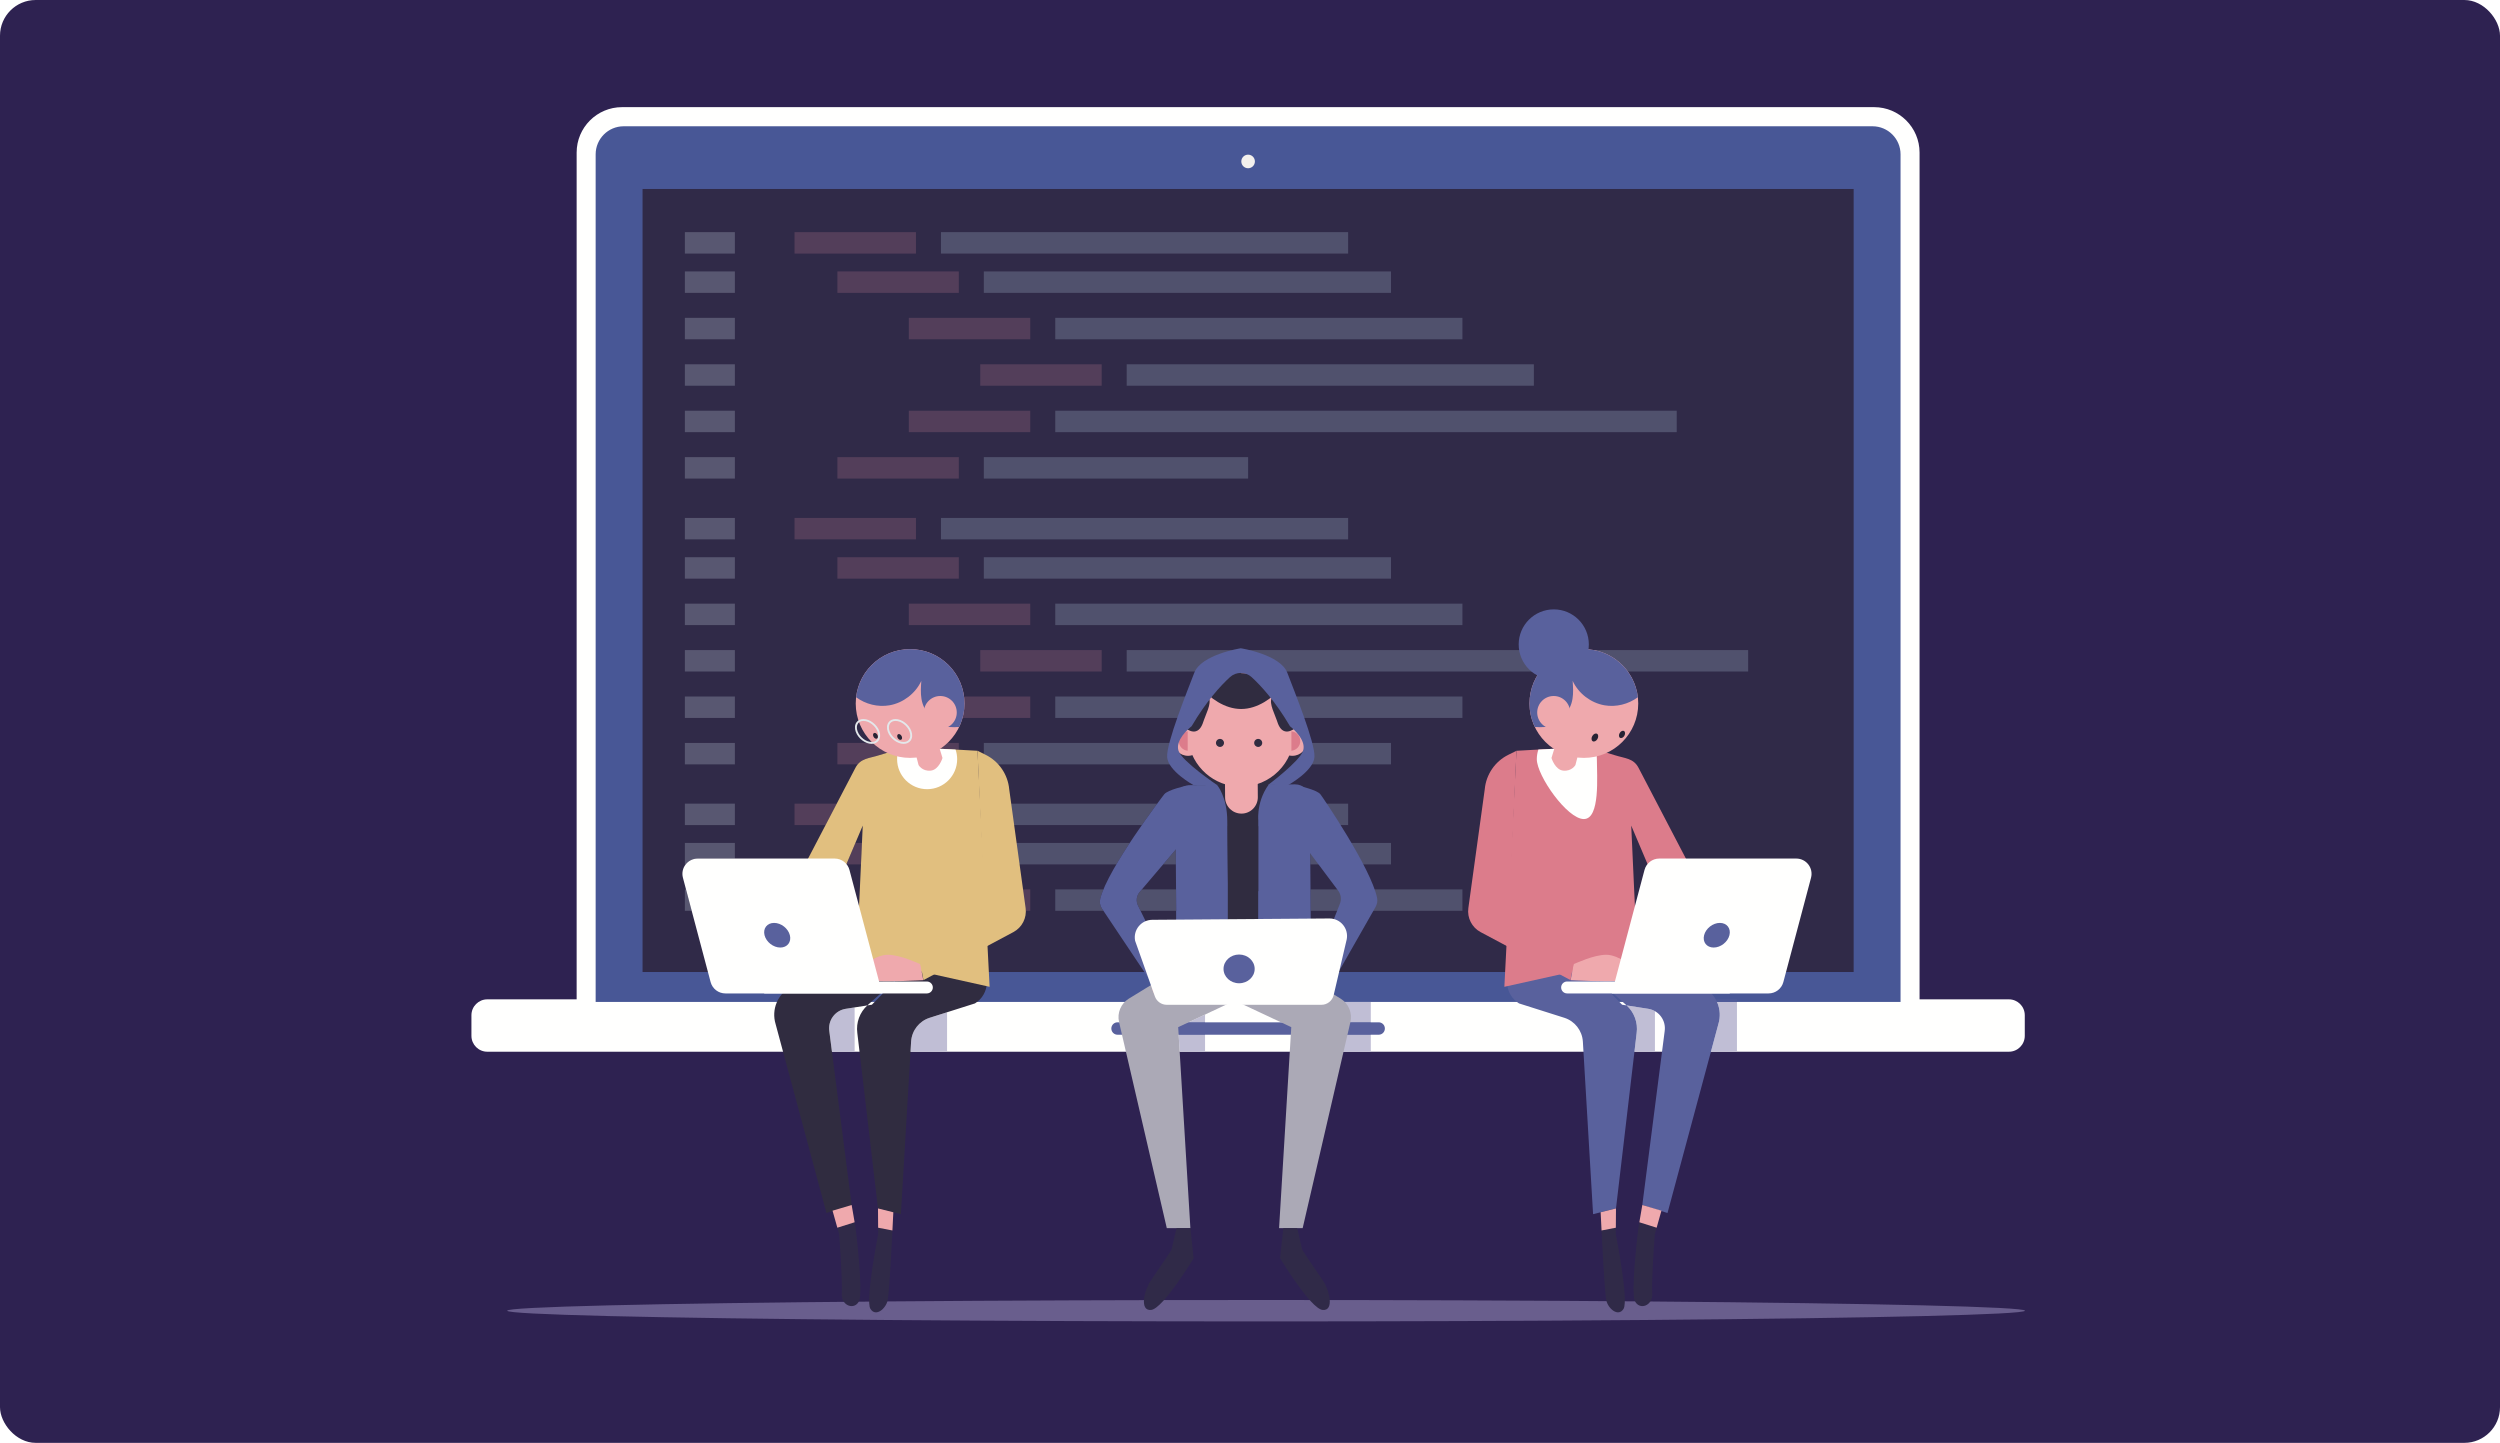 <?xml version="1.0" encoding="UTF-8"?>
<svg width="700px" height="404px" viewBox="0 0 700 404" version="1.1" xmlns="http://www.w3.org/2000/svg" xmlns:xlink="http://www.w3.org/1999/xlink">
    <!-- Generator: Sketch 53.1 (72631) - https://sketchapp.com -->
    <title>Group 12</title>
    <desc>Created with Sketch.</desc>
    <defs>
        <filter x="-3.5%" y="-250.0%" width="107.1%" height="600.0%" filterUnits="objectBoundingBox" id="filter-1">
            <feGaussianBlur stdDeviation="5" in="SourceGraphic"></feGaussianBlur>
        </filter>
    </defs>
    <g id="Page-1" stroke="none" stroke-width="1" fill="none" fill-rule="evenodd">
        <g id="Group-12">
            <rect id="Rectangle" fill="#2E2251" x="0" y="0" width="700" height="404" rx="10"></rect>
            <ellipse id="Oval" fill="#D4C8F6" opacity="0.6" filter="url(#filter-1)" cx="354.5" cy="367" rx="212.5" ry="3"></ellipse>
            <g id="Group" transform="translate(132, 30)">
                <path d="M392.754,0 L42.183,0 C35.157,0 29.46,5.697 29.46,12.724 L29.46,254.15 L405.478,254.15 L405.478,12.724 C405.478,5.697 399.781,0 392.754,0" id="Fill-5" fill="#FFFFFE"></path>
                <path d="M430.487,249.815 L4.45,249.815 C1.992,249.815 0,251.808 0,254.265 L0,260.032 C0,262.489 1.992,264.481 4.45,264.481 L430.487,264.481 C432.946,264.481 434.938,262.489 434.938,260.032 L434.938,254.265 C434.938,251.808 432.946,249.815 430.487,249.815" id="Fill-6" fill="#FFFFFE"></path>
                <path d="M392.301,5.357 L42.637,5.357 C38.3,5.357 34.783,8.873 34.783,13.211 L34.783,250.535 L400.154,250.535 L400.154,13.211 C400.154,8.873 396.639,5.357 392.301,5.357" id="Fill-7" fill="#485796"></path>
                <polygon id="Fill-8" fill="#302A48" points="47.914 242.162 387.024 242.162 387.024 22.915 47.914 22.915"></polygon>
                <path d="M219.374,15.208 C219.374,16.26 218.521,17.112 217.469,17.112 C216.417,17.112 215.564,16.26 215.564,15.208 C215.564,14.155 216.417,13.303 217.469,13.303 C218.521,13.303 219.374,14.155 219.374,15.208" id="Fill-9" fill="#F3F0ED"></path>
                <path d="M254.025,256.244 L180.913,256.244 C179.952,256.244 179.173,257.023 179.173,257.984 C179.173,258.945 179.952,259.726 180.913,259.726 L254.025,259.726 C254.987,259.726 255.766,258.945 255.766,257.984 C255.766,257.023 254.987,256.244 254.025,256.244" id="Fill-10" fill="#59619D"></path>
                <polygon id="Fill-11" fill="#533E5A" points="90.47 41 124.47 41 124.47 35 90.47 35"></polygon>
                <polygon id="Fill-12" fill="#585771" points="59.765 41 73.764 41 73.764 35 59.765 35"></polygon>
                <polygon id="Fill-13" fill="#585771" points="59.765 52.001 73.764 52.001 73.764 46 59.765 46"></polygon>
                <polygon id="Fill-14" fill="#585771" points="59.765 65.001 73.764 65.001 73.764 59 59.765 59"></polygon>
                <polygon id="Fill-15" fill="#585771" points="59.765 78.001 73.764 78.001 73.764 72.001 59.765 72.001"></polygon>
                <polygon id="Fill-16" fill="#585771" points="59.765 91.001 73.764 91.001 73.764 85.001 59.765 85.001"></polygon>
                <polygon id="Fill-17" fill="#585771" points="59.765 104.001 73.764 104.001 73.764 98.001 59.765 98.001"></polygon>
                <polygon id="Fill-18" fill="#50516D" points="131.47 41 245.475 41 245.475 35 131.47 35"></polygon>
                <polygon id="Fill-19" fill="#533E5A" points="102.471 52.001 136.471 52.001 136.471 46 102.471 46"></polygon>
                <polygon id="Fill-20" fill="#50516D" points="143.471 52.001 257.476 52.001 257.476 46 143.471 46"></polygon>
                <polygon id="Fill-21" fill="#533E5A" points="122.472 65.001 156.472 65.001 156.472 59 122.472 59"></polygon>
                <polygon id="Fill-22" fill="#50516D" points="163.472 65.001 277.478 65.001 277.478 59 163.472 59"></polygon>
                <polygon id="Fill-23" fill="#533E5A" points="142.473 78.001 176.473 78.001 176.473 72.001 142.473 72.001"></polygon>
                <polygon id="Fill-24" fill="#50516D" points="183.473 78.001 297.479 78.001 297.479 72.001 183.473 72.001"></polygon>
                <polygon id="Fill-25" fill="#533E5A" points="122.472 91.001 156.472 91.001 156.472 85.001 122.472 85.001"></polygon>
                <polygon id="Fill-26" fill="#50516D" points="163.472 91.001 337.481 91.001 337.481 85.001 163.472 85.001"></polygon>
                <polygon id="Fill-27" fill="#533E5A" points="102.471 104.001 136.471 104.001 136.471 98.001 102.471 98.001"></polygon>
                <polygon id="Fill-28" fill="#50516D" points="143.471 104.001 217.473 104.001 217.473 98.001 143.471 98.001"></polygon>
                <polygon id="Fill-29" fill="#533E5A" points="90.47 121.022 124.47 121.022 124.47 115.022 90.47 115.022"></polygon>
                <polygon id="Fill-30" fill="#585771" points="59.765 121.022 73.764 121.022 73.764 115.022 59.765 115.022"></polygon>
                <polygon id="Fill-31" fill="#585771" points="59.765 132.023 73.764 132.023 73.764 126.023 59.765 126.023"></polygon>
                <polygon id="Fill-32" fill="#585771" points="59.765 145.023 73.764 145.023 73.764 139.023 59.765 139.023"></polygon>
                <polygon id="Fill-33" fill="#585771" points="59.765 158.023 73.764 158.023 73.764 152.023 59.765 152.023"></polygon>
                <polygon id="Fill-34" fill="#585771" points="59.765 171.023 73.764 171.023 73.764 165.023 59.765 165.023"></polygon>
                <polygon id="Fill-35" fill="#585771" points="59.765 184.022 73.764 184.022 73.764 178.023 59.765 178.023"></polygon>
                <polygon id="Fill-36" fill="#50516D" points="131.47 121.022 245.475 121.022 245.475 115.022 131.47 115.022"></polygon>
                <polygon id="Fill-37" fill="#533E5A" points="102.471 132.023 136.471 132.023 136.471 126.023 102.471 126.023"></polygon>
                <polygon id="Fill-38" fill="#50516D" points="143.471 132.023 257.476 132.023 257.476 126.023 143.471 126.023"></polygon>
                <polygon id="Fill-39" fill="#533E5A" points="122.472 145.023 156.472 145.023 156.472 139.023 122.472 139.023"></polygon>
                <polygon id="Fill-40" fill="#50516D" points="163.472 145.023 277.478 145.023 277.478 139.023 163.472 139.023"></polygon>
                <polyline id="Fill-41" fill="#533E5A" points="99.155 201.022 90.47 201.022 90.47 195.022 102.285 195.022 99.155 201.022"></polyline>
                <polygon id="Fill-42" fill="#585771" points="59.765 201.022 73.764 201.022 73.764 195.022 59.765 195.022"></polygon>
                <path d="M59.999,212.023 L59.765,212.023 L59.765,206.023 L73.764,206.023 L73.764,210.393 L63.361,210.393 C61.975,210.393 60.774,211.04 59.999,212.023" id="Fill-43" fill="#585771"></path>
                <polyline id="Fill-44" fill="#585771" points="61.676 225.023 59.765 225.023 59.765 219.023 60.083 219.023 61.676 225.023"></polyline>
                <path d="M245.475,201.022 L234.801,201.022 L234.756,195.022 L245.475,195.022 L245.475,201.022 M187.715,201.022 L143.656,201.022 L143.467,195.022 L192.017,195.022 C190.884,196.556 189.368,198.648 187.715,201.022" id="Fill-45" fill="#50516D"></path>
                <path d="M109.073,212.023 L105.072,212.023 C105.049,211.993 105.025,211.964 105.001,211.936 L107.509,206.023 L109.348,206.023 L109.073,212.023" id="Fill-46" fill="#533E5A"></path>
                <path d="M257.476,212.023 L234.885,212.023 L234.839,206.023 L257.476,206.023 L257.476,212.023 M197.242,212.023 L193.686,212.023 L197.21,207.877 L197.242,212.023 M180.58,212.023 L144.002,212.023 L143.813,206.023 L184.329,206.023 C183.028,208.006 181.742,210.046 180.58,212.023" id="Fill-47" fill="#50516D"></path>
                <polyline id="Fill-48" fill="#533E5A" points="156.472 225.023 144.41 225.023 144.222 219.023 156.472 219.023 156.472 225.023"></polyline>
                <path d="M277.478,225.023 L234.984,225.023 L234.938,219.023 L277.478,219.023 L277.478,225.023 M197.34,225.023 L187.352,225.023 L186.631,223.557 C186.019,222.312 186.204,220.822 187.103,219.766 L187.735,219.023 L197.295,219.023 L197.34,225.023 M176.959,225.023 L163.472,225.023 L163.472,219.023 L176.963,219.023 C176.571,219.969 176.267,220.842 176.072,221.619 C175.831,222.58 176.003,223.595 176.554,224.418 L176.959,225.023" id="Fill-49" fill="#50516D"></path>
                <polygon id="Fill-50" fill="#533E5A" points="142.473 158.023 176.473 158.023 176.473 152.023 142.473 152.023"></polygon>
                <polygon id="Fill-51" fill="#50516D" points="183.473 158.023 357.483 158.023 357.483 152.023 183.473 152.023"></polygon>
                <polygon id="Fill-52" fill="#533E5A" points="122.472 171.023 156.472 171.023 156.472 165.023 122.472 165.023"></polygon>
                <polygon id="Fill-53" fill="#50516D" points="163.472 171.023 277.478 171.023 277.478 165.023 163.472 165.023"></polygon>
                <path d="M108.153,184.022 L102.471,184.022 L102.471,178.023 L136.471,178.023 L136.471,179.922 C132.022,179.679 125.966,179.376 123.459,179.376 C121.181,179.376 117.288,180.457 114.216,181.442 C111.72,182.242 109.591,182.289 108.153,184.022" id="Fill-54" fill="#533E5A"></path>
                <polygon id="Fill-55" fill="#50516D" points="143.471 184.022 257.476 184.022 257.476 178.023 143.471 178.023"></polygon>
                <path d="M107.295,264.481 L100.945,264.481 L100.204,258.718 C99.764,255.723 101.82,252.933 104.81,252.464 L107.295,252.075 L107.295,264.481" id="Fill-56" fill="#C0BED5"></path>
                <path d="M133.177,264.481 L122.942,264.481 L123.113,261.6 C123.32,258.533 125.383,255.905 128.313,254.976 L133.177,253.433 L133.177,264.481" id="Fill-57" fill="#C0BED5"></path>
                <path d="M331.382,264.481 L325.644,264.481 L326.262,259.239 C326.649,256.36 325.6,253.476 323.459,251.518 L329.501,252.464 C330.183,252.571 330.816,252.798 331.382,253.121 L331.382,264.481" id="Fill-58" fill="#C0BED5"></path>
                <path d="M354.349,264.481 L347.057,264.481 L349.146,256.721 C349.785,254.617 349.604,252.43 348.76,250.535 L354.349,250.535 L354.349,264.481" id="Fill-59" fill="#C0BED5"></path>
                <path d="M354.349,250.535 L348.76,250.535 C348.651,250.29 348.53,250.05 348.399,249.815 L354.349,249.815 L354.349,250.535" id="Fill-60" fill="#4E5A98"></path>
                <path d="M113.838,308.363 L113.89,315.568 C113.89,315.568 112.979,320.183 112.251,325.1 C111.522,330.018 110.976,335.238 111.704,336.452 C113.161,338.881 116.075,336.452 116.561,334.024 C117.047,331.596 117.776,316.54 117.776,316.54 L118.261,306.826 L113.838,308.363" id="Fill-61" fill="#302A48"></path>
                <path d="M106.464,307.401 L107.576,313.869 C107.576,313.869 109.762,331.596 108.548,334.267 C107.333,336.939 103.448,335.724 103.691,332.081 C103.934,328.439 102.963,315.568 102.963,315.568 L100.777,307.798 L106.464,307.401" id="Fill-62" fill="#302A48"></path>
                <path d="M109.47,228.439 L110.002,236.42 L89.441,246.342 C85.728,248.344 83.941,252.685 85.166,256.721 L99.41,309.646 L106.464,307.401 L100.204,258.718 C99.764,255.723 101.82,252.933 104.81,252.464 L112.13,251.317 L119.929,243.371 L110.915,251.461 C108.732,253.42 107.659,256.332 108.05,259.239 L113.838,308.363 L120.25,309.966 L123.113,261.6 C123.32,258.533 125.383,255.905 128.313,254.976 L140.985,250.956 C143.002,249.728 144.257,247.56 144.32,245.198 L143.787,228.173 L109.47,228.439" id="Fill-63" fill="#302C40"></path>
                <path d="M145.091,246.305 L141.697,180.219 C141.697,180.219 127.641,179.376 123.459,179.376 C121.181,179.376 117.288,180.457 114.216,181.442 C111.328,182.367 108.93,182.285 107.528,184.974 L84.477,229.153 L98.64,230.503 L103.362,225.107 L100.96,221.466 L109.571,201.158 L107.881,238.036 L145.091,246.305" id="Fill-64" fill="#E1BF7F"></path>
                <path d="M127.596,190.973 C132.241,190.973 136.007,187.207 136.007,182.563 C136.007,181.62 135.845,180.718 135.559,179.872 C131.229,179.64 125.799,179.376 123.459,179.376 C122.432,179.376 121.072,179.602 119.611,179.934 C119.339,180.761 119.186,181.644 119.186,182.563 C119.186,187.207 122.952,190.973 127.596,190.973" id="Fill-66" fill="#FFFFFE"></path>
                <path d="M122.04,172.578 C122.435,173.367 125.195,184.209 125.195,184.209 C125.195,184.209 126.18,185.983 128.546,185.786 C130.911,185.589 131.897,182.237 131.897,182.237 L127.757,168.636 L122.04,172.578" id="Fill-75" fill="#EFA9AD"></path>
                <path d="M136.631,165.901 C136.631,173.37 128.701,181.635 121.233,181.635 C113.764,181.635 109.584,173.37 109.584,165.901 C109.584,158.433 115.639,152.378 123.108,152.378 C130.576,152.378 136.631,158.433 136.631,165.901" id="Fill-76" fill="#EFA9AD"></path>
                <path d="M138.055,166.984 C138.055,175.394 131.239,182.21 122.83,182.21 C114.421,182.21 107.605,175.394 107.605,166.984 C107.605,158.576 114.421,151.76 122.83,151.76 C131.239,151.76 138.055,158.576 138.055,166.984" id="Fill-77" fill="#EFA9AD"></path>
                <path d="M109.772,171.86 C109.106,171.86 108.562,172.111 108.24,172.567 C107.861,173.105 107.812,173.89 108.107,174.719 C108.703,176.393 110.474,177.755 112.055,177.755 C112.721,177.755 113.265,177.504 113.587,177.048 C113.966,176.511 114.015,175.726 113.72,174.897 C113.124,173.223 111.353,171.86 109.772,171.86 Z M112.055,178.285 C110.268,178.285 108.273,176.766 107.609,174.897 C107.255,173.902 107.327,172.941 107.808,172.262 C108.232,171.661 108.929,171.33 109.772,171.33 C111.559,171.33 113.554,172.851 114.219,174.719 C114.572,175.713 114.5,176.673 114.02,177.354 C113.596,177.954 112.898,178.285 112.055,178.285 L112.055,178.285 Z" id="Fill-78" fill="#E3E8EB"></path>
                <path d="M118.74,171.86 C118.075,171.86 117.531,172.111 117.209,172.567 C116.829,173.105 116.781,173.89 117.076,174.719 C117.672,176.393 119.442,177.755 121.024,177.755 C121.69,177.755 122.233,177.504 122.555,177.048 C122.934,176.511 122.983,175.726 122.688,174.897 C122.093,173.223 120.322,171.86 118.74,171.86 Z M121.024,178.285 C119.236,178.285 117.241,176.766 116.577,174.897 C116.223,173.902 116.296,172.941 116.776,172.262 C117.2,171.661 117.897,171.33 118.74,171.33 C120.528,171.33 122.523,172.851 123.187,174.719 C123.541,175.713 123.468,176.673 122.989,177.354 C122.565,177.954 121.867,178.285 121.024,178.285 L121.024,178.285 Z" id="Fill-79" fill="#E3E8EB"></path>
                <path d="M113.657,175.728 C113.9,176.148 113.862,176.625 113.573,176.792 C113.283,176.96 112.852,176.754 112.609,176.333 C112.365,175.912 112.403,175.436 112.693,175.269 C112.982,175.101 113.413,175.307 113.657,175.728" id="Fill-80" fill="#272334"></path>
                <path d="M120.422,176.05 C120.665,176.471 120.628,176.947 120.338,177.114 C120.049,177.281 119.617,177.076 119.374,176.655 C119.131,176.234 119.169,175.757 119.458,175.59 C119.747,175.423 120.179,175.629 120.422,176.05" id="Fill-81" fill="#272334"></path>
                <path d="M125.686,239.952 C125.095,239.755 120.099,237.334 116.551,237.334 C113.003,237.334 108.666,241.079 108.666,241.079 C108.666,241.079 108.074,243.051 110.44,242.656 C112.805,242.262 110.115,244.145 110.115,244.145 C110.115,244.145 110.243,244.233 113.003,244.628 C115.762,245.023 126.523,244.443 126.523,244.443 L125.686,239.952" id="Fill-82" fill="#EFA9AD"></path>
                <path d="M141.697,180.219 L143.599,223.714 L125.721,239.889 L126.573,244.429 L151.749,230.985 C154.184,229.685 155.551,227.005 155.173,224.271 L150.58,190.986 C150.201,186.834 147.69,183.177 143.951,181.331 L141.697,180.219" id="Fill-83" fill="#E1BF7F"></path>
                <path d="M127.523,248.161 L81.981,248.161 L81.981,244.822 L127.523,244.822 C128.445,244.822 129.192,245.57 129.192,246.492 C129.192,247.414 128.445,248.161 127.523,248.161" id="Fill-84" fill="#FFFFFE"></path>
                <path d="M115.028,248.161 L71.112,248.161 C69.169,248.161 67.47,246.855 66.972,244.977 L59.221,215.774 C58.5,213.057 60.549,210.393 63.361,210.393 L101.709,210.393 C103.651,210.393 105.35,211.699 105.849,213.577 L115.028,248.161" id="Fill-85" fill="#FFFFFE"></path>
                <path d="M89.165,231.862 C89.646,233.768 88.448,235.312 86.488,235.312 C84.529,235.312 82.55,233.768 82.069,231.862 C81.588,229.958 82.786,228.413 84.746,228.413 C86.706,228.413 88.684,229.958 89.165,231.862" id="Fill-88" fill="#59619D"></path>
                <path d="M122.83,151.76 C115.017,151.76 108.588,157.647 107.714,165.226 C110.361,167.182 113.81,168.052 117.058,167.484 C120.893,166.815 124.329,164.179 125.969,160.648 C125.852,162.335 125.735,164.041 126.016,165.708 C126.298,167.376 127.021,169.026 128.323,170.106 C128.42,168.924 128.532,167.693 129.15,166.68 C129.767,165.667 131.053,164.956 132.158,165.387 C132.951,165.695 133.459,166.521 133.577,167.362 C133.696,168.204 133.479,169.06 133.17,169.852 C132.683,171.096 131.962,172.247 131.054,173.228 C132.854,173.512 134.748,173.724 136.55,173.551 C137.505,171.561 138.055,169.34 138.055,166.984 C138.055,158.576 131.239,151.76 122.83,151.76" id="Fill-89" fill="#59619D"></path>
                <path d="M135.893,169.494 C135.893,172.042 133.828,174.107 131.28,174.107 C128.732,174.107 126.667,172.042 126.667,169.494 C126.667,166.946 128.732,164.881 131.28,164.881 C133.828,164.881 135.893,166.946 135.893,169.494" id="Fill-90" fill="#EFA9AD"></path>
                <polyline id="Fill-91" fill="#EFA9AD" points="106.464 307.401 107.295 312.233 102.454 313.76 101.112 308.99 106.464 307.401"></polyline>
                <polyline id="Fill-92" fill="#EFA9AD" points="113.877 313.76 117.876 314.531 118.131 309.437 113.838 308.363 113.877 313.76"></polyline>
                <path d="M320.474,308.363 L320.421,315.568 C320.421,315.568 321.332,320.183 322.061,325.1 C322.789,330.018 323.335,335.238 322.607,336.452 C321.15,338.881 318.236,336.452 317.75,334.024 C317.265,331.596 316.536,316.54 316.536,316.54 L316.05,306.826 L320.474,308.363" id="Fill-93" fill="#302A48"></path>
                <path d="M327.848,307.401 L326.736,313.869 C326.736,313.869 324.55,331.596 325.764,334.267 C326.978,336.939 330.864,335.724 330.62,332.081 C330.378,328.439 331.349,315.568 331.349,315.568 L333.534,307.798 L327.848,307.401" id="Fill-94" fill="#302A48"></path>
                <path d="M324.842,228.439 L324.31,236.42 L344.87,246.342 C348.583,248.344 350.371,252.685 349.146,256.721 L334.901,309.646 L327.848,307.401 L334.108,258.718 C334.547,255.723 332.492,252.933 329.501,252.464 L322.182,251.317 L314.382,243.371 L323.397,251.461 C325.579,253.42 326.653,256.332 326.262,259.239 L320.474,308.363 L314.062,309.966 L311.199,261.6 C310.991,258.533 308.929,255.905 305.998,254.976 L293.326,250.956 C291.31,249.728 290.054,247.56 289.992,245.198 L290.524,228.173 L324.842,228.439" id="Fill-95" fill="#59619D"></path>
                <path d="M289.221,246.305 L292.614,180.219 C292.614,180.219 306.67,179.376 310.853,179.376 C313.131,179.376 317.024,180.457 320.096,181.442 C322.984,182.367 325.381,182.285 326.783,184.974 L349.834,229.153 L335.671,230.503 L330.95,225.107 L333.351,221.466 L324.74,201.158 L326.431,238.036 L289.221,246.305" id="Fill-96" fill="#DC7C8B"></path>
                <path d="M311.469,199.335 C306.824,199.335 298.305,187.207 298.305,182.563 C298.305,181.62 298.466,180.718 298.752,179.872 C303.082,179.64 308.512,179.376 310.853,179.376 C311.879,179.376 313.24,179.602 314.7,179.934 C314.973,180.761 315.125,181.644 315.125,182.563 C315.125,187.207 316.114,199.335 311.469,199.335" id="Fill-98" fill="#FFFFFE"></path>
                <path d="M312.271,172.578 C311.877,173.367 309.117,184.209 309.117,184.209 C309.117,184.209 308.131,185.983 305.766,185.786 C303.401,185.589 302.414,182.237 302.414,182.237 L306.554,168.636 L312.271,172.578" id="Fill-103" fill="#EFA9AD"></path>
                <path d="M297.681,165.901 C297.681,173.37 305.611,181.635 313.079,181.635 C320.548,181.635 324.727,173.37 324.727,165.901 C324.727,158.433 318.673,152.378 311.204,152.378 C303.736,152.378 297.681,158.433 297.681,165.901" id="Fill-104" fill="#EFA9AD"></path>
                <path d="M296.257,166.984 C296.257,175.394 303.073,182.21 311.482,182.21 C319.891,182.21 326.707,175.394 326.707,166.984 C326.707,158.576 319.891,151.76 311.482,151.76 C303.073,151.76 296.257,158.576 296.257,166.984" id="Fill-105" fill="#EFA9AD"></path>
                <path d="M321.509,175.26 C321.205,175.785 321.252,176.381 321.614,176.59 C321.975,176.798 322.515,176.541 322.818,176.016 C323.121,175.489 323.074,174.894 322.713,174.686 C322.352,174.477 321.813,174.733 321.509,175.26" id="Fill-106" fill="#272334"></path>
                <path d="M313.846,176.089 C313.513,176.666 313.564,177.32 313.961,177.549 C314.358,177.778 314.95,177.496 315.283,176.919 C315.616,176.341 315.566,175.688 315.168,175.458 C314.772,175.229 314.179,175.511 313.846,176.089" id="Fill-107" fill="#272334"></path>
                <path d="M308.625,239.952 C309.217,239.755 314.212,237.334 317.761,237.334 C321.309,237.334 325.646,241.079 325.646,241.079 C325.646,241.079 326.238,243.051 323.871,242.656 C321.506,242.262 324.198,244.145 324.198,244.145 C324.198,244.145 324.069,244.233 321.309,244.628 C318.549,245.023 307.789,244.443 307.789,244.443 L308.625,239.952" id="Fill-108" fill="#EFA9AD"></path>
                <path d="M292.615,180.219 L290.712,223.714 L308.59,239.889 L307.739,244.429 L282.563,230.985 C280.128,229.685 278.761,227.005 279.138,224.271 L283.732,190.986 C284.111,186.834 286.621,183.177 290.361,181.331 L292.615,180.219" id="Fill-109" fill="#DC7C8B"></path>
                <path d="M306.788,248.161 L352.33,248.161 L352.33,244.822 L306.788,244.822 C305.866,244.822 305.119,245.57 305.119,246.492 C305.119,247.414 305.866,248.161 306.788,248.161" id="Fill-110" fill="#FFFFFE"></path>
                <path d="M319.283,248.161 L363.199,248.161 C365.142,248.161 366.841,246.855 367.34,244.977 L375.09,215.774 C375.812,213.057 373.763,210.393 370.95,210.393 L332.603,210.393 C330.66,210.393 328.961,211.699 328.463,213.577 L319.283,248.161" id="Fill-111" fill="#FFFFFE"></path>
                <path d="M345.146,231.862 C344.665,233.768 345.864,235.312 347.823,235.312 C349.783,235.312 351.762,233.768 352.242,231.862 C352.724,229.958 351.525,228.413 349.566,228.413 C347.606,228.413 345.627,229.958 345.146,231.862" id="Fill-113" fill="#59619D"></path>
                <path d="M311.482,151.76 C319.294,151.76 325.724,157.647 326.598,165.226 C323.951,167.182 320.502,168.052 317.253,167.484 C313.419,166.815 309.982,164.179 308.342,160.648 C308.46,162.335 308.576,164.041 308.295,165.708 C308.014,167.376 307.29,169.026 305.99,170.106 C305.892,168.924 305.78,167.693 305.161,166.68 C304.544,165.667 303.258,164.956 302.153,165.387 C301.361,165.695 300.853,166.521 300.735,167.362 C300.616,168.204 300.832,169.06 301.142,169.852 C301.628,171.096 302.35,172.247 303.257,173.228 C301.457,173.512 299.564,173.724 297.761,173.551 C296.807,171.561 296.257,169.34 296.257,166.984 C296.257,158.576 303.073,151.76 311.482,151.76" id="Fill-114" fill="#59619D"></path>
                <path d="M298.418,169.494 C298.418,172.042 300.484,174.107 303.032,174.107 C305.579,174.107 307.645,172.042 307.645,169.494 C307.645,166.946 305.579,164.881 303.032,164.881 C300.484,164.881 298.418,166.946 298.418,169.494" id="Fill-115" fill="#EFA9AD"></path>
                <polyline id="Fill-116" fill="#EFA9AD" points="327.848 307.401 327.017 312.233 331.858 313.76 333.199 308.99 327.848 307.401"></polyline>
                <polyline id="Fill-117" fill="#EFA9AD" points="320.435 313.76 316.436 314.531 316.181 309.437 320.474 308.363 320.435 313.76"></polyline>
                <path d="M293.233,150.446 C293.233,155.869 297.629,160.266 303.053,160.266 C308.476,160.266 312.872,155.869 312.872,150.446 C312.872,145.023 308.476,140.626 303.053,140.626 C297.629,140.626 293.233,145.023 293.233,150.446" id="Fill-118" fill="#59619D"></path>
                <path d="M205.415,264.481 L198.308,264.481 L198.019,259.726 L205.415,259.726 L205.415,264.481 M205.415,256.244 L200.781,256.244 L205.415,254.07 L205.415,256.244" id="Fill-119" fill="#C0BED5"></path>
                <polyline id="Fill-120" fill="#59619D" points="205.415 259.726 198.019 259.726 197.89 257.601 200.781 256.244 205.415 256.244 205.415 259.726"></polyline>
                <path d="M238.518,264.481 L251.826,264.481 L251.826,259.726 L238.518,259.726 L238.518,264.481 Z M251.826,256.244 L238.518,256.244 L238.518,251.305 C239.15,251.21 239.733,250.948 240.214,250.559 L251.826,250.559 L251.826,256.244 L251.826,256.244 Z" id="Fill-121" fill="#C0BED5"></path>
                <polygon id="Fill-122" fill="#59619D" points="238.518 259.726 251.826 259.726 251.826 256.244 238.518 256.244"></polygon>
                <path d="M211.234,153.97 L205.831,160.6 L203.13,166.248 L200.652,173.344 C200.652,173.344 196.273,177.428 196.509,177.486 C196.745,177.544 196.254,182.455 196.745,183.192 C197.237,183.929 202.166,189.822 202.166,189.822 C202.166,189.822 206.935,192.936 208.839,193.344 C210.743,193.752 220.32,197.927 220.32,197.927 L226.213,192.278 L224.003,189.331 C224.003,189.331 230.143,185.648 230.879,185.157 C231.616,184.666 234.563,181.719 234.563,181.719 C234.563,181.719 234.443,179.148 234.012,177.486 C233.58,175.825 230.634,167.722 230.634,167.722 C230.634,167.722 226.704,162.073 226.213,161.091 C225.723,160.109 223.512,156.917 223.512,156.917 L211.234,153.97" id="Fill-123" fill="#302C40"></path>
                <path d="M235.036,231.957 L197.395,232.243 L197.105,193.966 C197.087,191.706 198.906,189.86 201.166,189.843 L230.622,189.619 C232.882,189.602 234.729,191.42 234.745,193.681 L235.036,231.957" id="Fill-124" fill="#59619D"></path>
                <path d="M208.796,189.822 C208.796,189.822 211.639,193.101 211.639,199.977 C211.639,206.853 211.874,219.5 211.874,219.5 L220.32,219.536 L220.32,199.646 C220.32,199.646 219.605,192.821 225.007,187.665 L215.802,187.899 L208.796,189.822" id="Fill-125" fill="#302C40"></path>
                <path d="M215.644,197.811 L215.644,197.811 C213.114,197.83 211.047,195.794 211.028,193.264 L210.922,179.338 C210.919,178.998 211.193,178.721 211.532,178.718 L219.465,178.657 C219.805,178.655 220.082,178.929 220.085,179.269 L220.191,193.194 C220.21,195.725 218.175,197.792 215.644,197.811" id="Fill-126" fill="#EFA9AD"></path>
                <path d="M231.574,176.129 C231.579,175.974 231.586,175.819 231.586,175.663 C231.586,174.28 231.411,172.939 231.084,171.658 L231.084,169.882 C231.084,161.147 223.938,154 215.202,154 C206.468,154 199.321,161.147 199.321,169.882 L199.321,176.129 L231.574,176.129" id="Fill-127" fill="#994843"></path>
                <path d="M229.869,171.701 L229.869,170.17 C229.869,162.114 223.278,155.523 215.222,155.523 C207.166,155.523 200.575,162.114 200.575,170.17 L200.575,176.173 C200.575,176.575 200.623,176.968 200.707,177.347 C201.663,184.641 207.898,190.273 215.453,190.273 C223.67,190.273 230.331,183.612 230.331,175.395 C230.331,174.12 230.171,172.883 229.869,171.701" id="Fill-128" fill="#EFA9AD"></path>
                <path d="M210.722,178.018 C210.722,178.64 210.219,179.144 209.596,179.144 C208.974,179.144 208.47,178.64 208.47,178.018 C208.47,177.396 208.974,176.892 209.596,176.892 C210.219,176.892 210.722,177.396 210.722,178.018" id="Fill-129" fill="#302C40"></path>
                <path d="M221.42,178.018 C221.42,178.64 220.916,179.144 220.294,179.144 C219.672,179.144 219.168,178.64 219.168,178.018 C219.168,177.396 219.672,176.892 220.294,176.892 C220.916,176.892 221.42,177.396 221.42,178.018" id="Fill-130" fill="#302C40"></path>
                <path d="M204.795,177.486 C204.795,179.774 202.94,181.629 200.652,181.629 C198.364,181.629 196.509,179.774 196.509,177.486 C196.509,175.198 198.364,173.344 200.652,173.344 C202.94,173.344 204.795,175.198 204.795,177.486" id="Fill-131" fill="#EFA9AD"></path>
                <path d="M234.012,177.486 C234.012,179.774 232.157,181.629 229.869,181.629 C227.581,181.629 225.726,179.774 225.726,177.486 C225.726,175.198 227.581,173.344 229.869,173.344 C232.157,173.344 234.012,175.198 234.012,177.486" id="Fill-132" fill="#EFA9AD"></path>
                <path d="M216.344,248.942 L197.89,257.601 L201.307,313.875 L194.7,313.875 L181.335,256.17 C180.744,253.622 181.85,250.982 184.08,249.616 L201.535,238.918 L216.344,248.942" id="Fill-133" fill="#ABA9B6"></path>
                <path d="M200.555,174.765 C199.158,174.887 198.061,176.058 198.061,177.486 C198.061,178.915 199.158,180.086 200.555,180.207 L200.555,174.765" id="Fill-134" fill="#DC7C8B"></path>
                <path d="M229.588,174.765 C230.985,174.887 232.081,176.058 232.081,177.486 C232.081,178.915 230.985,180.086 229.588,180.207 L229.588,174.765" id="Fill-135" fill="#DC7C8B"></path>
                <polygon id="Fill-136" fill="#302C40" points="211.787 246.681 220.294 246.681 220.294 201.325 211.787 201.325"></polygon>
                <path d="M225.511,171.706 C225.905,172.966 226.478,174.407 227.749,174.76 C228.753,175.039 229.792,174.504 230.649,173.911 C231.117,173.586 231.607,173.18 231.692,172.615 C231.763,172.142 231.53,171.682 231.302,171.261 C230.423,169.633 229.523,167.995 228.291,166.614 C227.198,165.388 225.232,163.395 224.071,165.498 C223.278,166.937 225.064,170.276 225.511,171.706" id="Fill-137" fill="#302C40"></path>
                <path d="M227.049,162.318 C223.813,159.908 219.81,158.478 215.488,158.478 L215.659,155.853 C211.357,155.853 207.199,159.897 203.97,162.287 C206.79,165.492 210.919,168.518 215.523,168.518 C220.114,168.518 224.231,165.506 227.049,162.318" id="Fill-138" fill="#302C40"></path>
                <path d="M176.554,224.418 C176.003,223.595 175.831,222.58 176.072,221.619 C178.195,213.147 193.336,193.215 194.002,192.383 C195.006,191.127 200.182,189.997 200.182,189.997 L200.78,203.679 L187.103,219.766 C186.204,220.822 186.019,222.312 186.631,223.557 L197.434,245.525 L191.739,247.12 L176.554,224.418" id="Fill-139" fill="#59619D"></path>
                <path d="M225.913,238.918 L243.368,249.616 C245.598,250.982 246.703,253.622 246.114,256.17 L232.748,313.875 L226.141,313.875 L229.559,257.601 L211.104,248.942 L225.913,238.918" id="Fill-140" fill="#ABA9B6"></path>
                <path d="M253.15,223.965 C253.586,223.198 253.762,222.3 253.588,221.435 C251.928,213.151 238.375,193.223 237.703,192.383 C236.698,191.127 231.523,189.997 231.523,189.997 L230.925,203.679 L242.689,219.385 C243.478,220.438 243.663,221.824 243.178,223.048 L234.271,245.525 L239.966,247.12 L253.15,223.965" id="Fill-141" fill="#59619D"></path>
                <path d="M205.063,171.706 C204.669,172.966 204.096,174.407 202.824,174.76 C201.821,175.039 200.782,174.504 199.926,173.911 C199.456,173.586 198.967,173.18 198.882,172.615 C198.811,172.142 199.045,171.682 199.272,171.261 C200.151,169.633 201.052,167.995 202.282,166.614 C203.376,165.388 205.343,163.395 206.503,165.498 C207.296,166.937 205.51,170.276 205.063,171.706" id="Fill-142" fill="#302C40"></path>
                <path d="M200.022,245.73 C200.022,248.363 197.887,250.498 195.253,250.498 C192.618,250.498 190.483,248.363 190.483,245.73 C190.483,243.095 192.618,240.96 195.253,240.96 C197.887,240.96 200.022,243.095 200.022,245.73" id="Fill-143" fill="#EFA9AD"></path>
                <path d="M228.453,158.39 C226.502,153.269 215.565,151.539 215.427,151.515 L215.427,151.514 L215.423,151.515 L215.42,151.514 L215.42,151.515 C215.281,151.539 204.344,153.269 202.394,158.39 C200.429,163.547 194.553,178.035 194.799,181.965 C195.044,185.894 202.166,189.822 202.166,189.822 L208.796,189.822 C208.796,189.822 198.973,183.192 197.991,180.245 C197.009,177.299 200.693,174.106 201.652,173.343 C205.783,166.325 209.77,161.997 212.381,159.604 C214.103,158.026 216.744,158.026 218.465,159.604 C221.076,161.997 225.063,166.325 229.195,173.343 C230.155,174.106 233.837,177.299 232.856,180.245 C231.873,183.192 223.073,189.775 223.073,189.775 L228.681,189.822 C228.681,189.822 235.802,185.894 236.048,181.965 C236.293,178.035 230.417,163.547 228.453,158.39" id="Fill-144" fill="#59619D"></path>
                <path d="M241.626,246.592 C241.784,243.962 239.782,241.702 237.152,241.544 C234.523,241.386 232.263,243.389 232.105,246.019 C231.947,248.648 233.949,250.907 236.579,251.065 C239.208,251.224 241.468,249.221 241.626,246.592" id="Fill-145" fill="#EFA9AD"></path>
                <path d="M234.609,225.021 L234.609,245.525 C234.609,245.525 223.029,249.854 221.375,249.626 C219.721,249.398 219.721,231.399 219.721,231.399 L221.848,225.932 L234.609,225.021" id="Fill-146" fill="#59619D"></path>
                <path d="M197.434,225.021 L197.434,245.525 C197.434,245.525 209.014,249.854 210.668,249.626 C212.322,249.398 212.322,231.399 212.322,231.399 L210.195,225.932 L197.434,225.021" id="Fill-147" fill="#59619D"></path>
                <path d="M201.307,313.875 L202.218,322.305 C202.218,322.305 193.678,336.444 190.312,336.785 C186.946,337.126 188.397,331.163 190.312,328.438 C192.227,325.712 195.997,319.995 195.997,319.995 L197.434,313.875 L201.307,313.875" id="Fill-148" fill="#302A48"></path>
                <path d="M227.332,313.875 L226.422,322.305 C226.422,322.305 234.962,336.444 238.327,336.785 C241.694,337.126 240.243,331.163 238.327,328.438 C236.412,325.712 232.643,319.995 232.643,319.995 L231.205,313.875 L227.332,313.875" id="Fill-149" fill="#302A48"></path>
                <path d="M194.697,251.344 L237.993,251.344 C239.635,251.344 241.061,250.213 241.434,248.615 L245.093,232.963 C245.64,229.931 243.295,227.147 240.213,227.17 L190.619,227.547 C187.537,227.57 185.235,230.39 185.828,233.414 L191.367,248.994 C191.868,250.403 193.201,251.344 194.697,251.344" id="Fill-150" fill="#FFFFFE"></path>
                <path d="M219.309,241.29 C219.309,243.514 217.357,245.315 214.948,245.315 C212.54,245.315 210.588,243.514 210.588,241.29 C210.588,239.067 212.54,237.265 214.948,237.265 C217.357,237.265 219.309,239.067 219.309,241.29" id="Fill-155" fill="#59619D"></path>
            </g>
        </g>
    </g>
</svg>